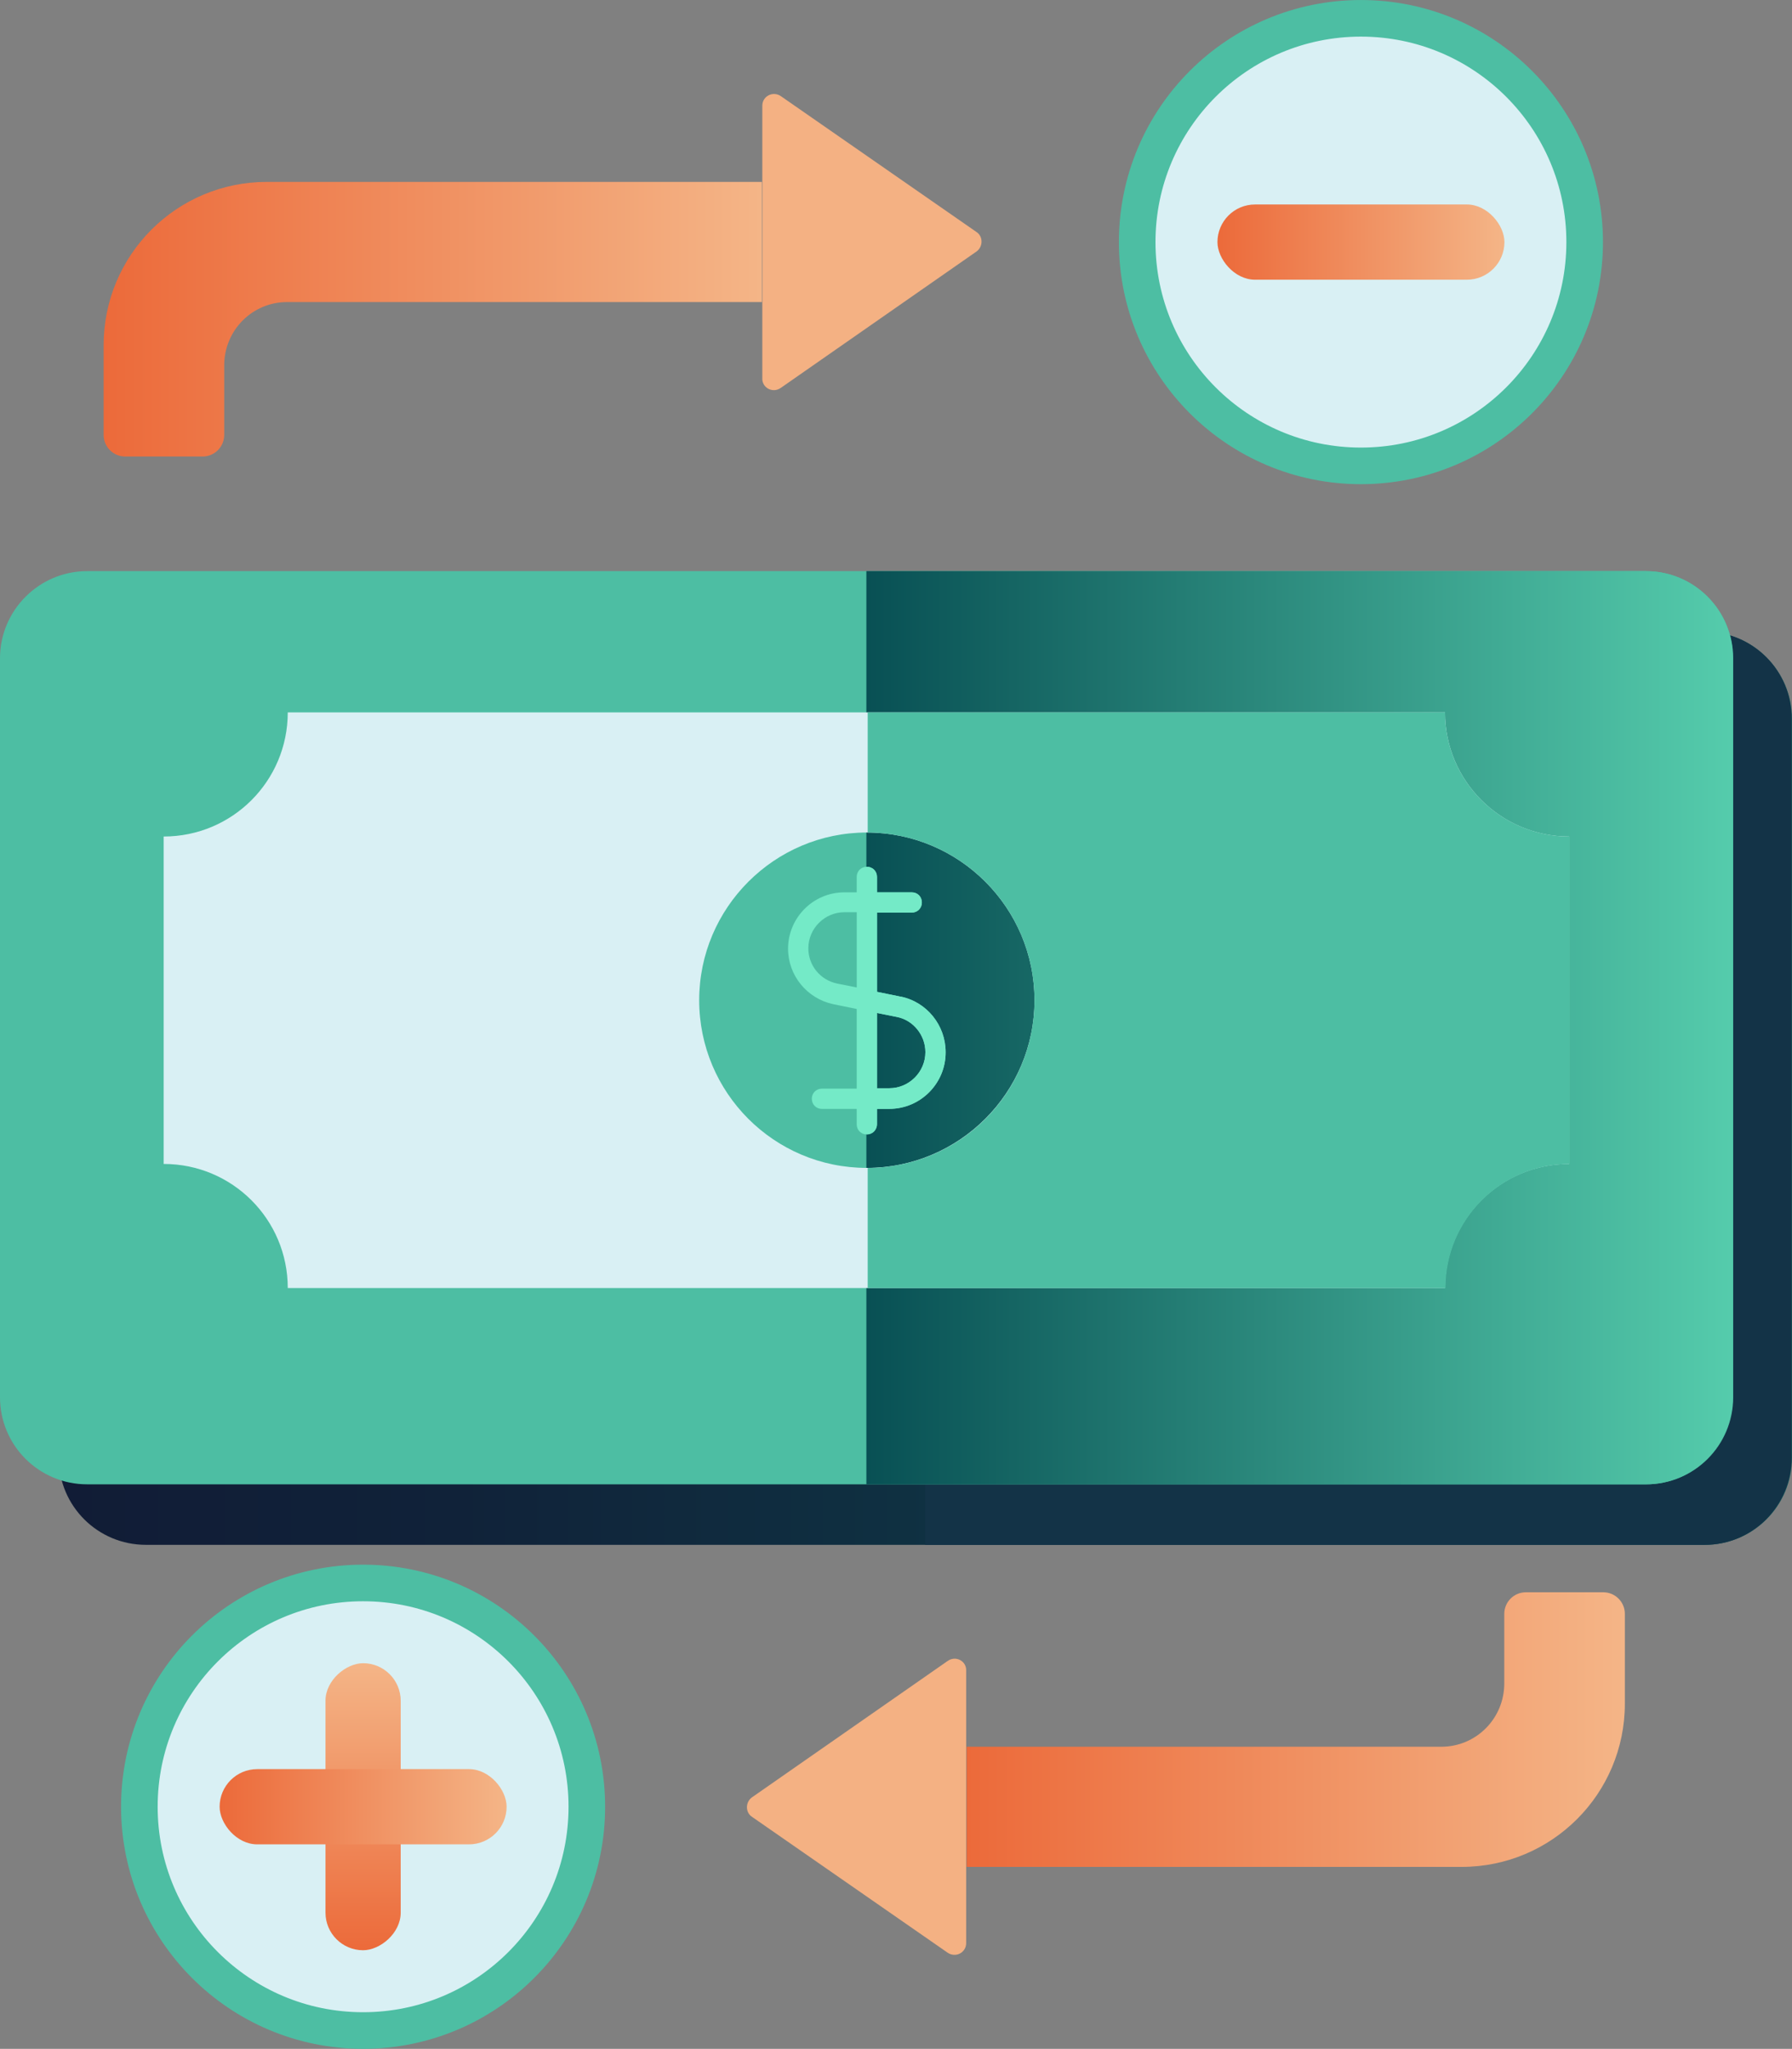 <?xml version="1.0" encoding="UTF-8"?><svg xmlns="http://www.w3.org/2000/svg" xmlns:xlink="http://www.w3.org/1999/xlink" viewBox="0 0 45.79 52.343"><rect x="0" y="0" width="45.79" height="52.343" fill="#808080" stroke="none"/><defs><style>.cls-1{fill:url(#linear-gradient-2);}.cls-2{fill:#f4b183;}.cls-3{fill:#74eac7;}.cls-4{fill:#133347;}.cls-5{fill:url(#linear-gradient-6);}.cls-6{isolation:isolate;}.cls-7{stroke:#4dbea3;stroke-miterlimit:10;stroke-width:.935px;}.cls-7,.cls-8{fill:#d9f0f4;}.cls-9{fill:#4dbea3;}.cls-10{fill:url(#linear-gradient-5);}.cls-11{fill:url(#linear-gradient-7);}.cls-12{fill:url(#linear-gradient-3);}.cls-13{fill:url(#linear-gradient);}.cls-14{fill:url(#linear-gradient-4);}.cls-15{mix-blend-mode:multiply;}</style><linearGradient id="linear-gradient" x1="24.7" y1="44.187" x2="41.519" y2="44.187" gradientUnits="userSpaceOnUse"><stop offset="0" stop-color="#ec6a3a"/><stop offset="1" stop-color="#f4b587"/></linearGradient><linearGradient id="linear-gradient-2" x1="2.648" y1="8.156" x2="19.467" y2="8.156" xlink:href="#linear-gradient"/><linearGradient id="linear-gradient-3" x1="1.501" y1="27.802" x2="45.79" y2="27.802" gradientUnits="userSpaceOnUse"><stop offset="0" stop-color="#111c36"/><stop offset=".23" stop-color="#102239"/><stop offset=".542" stop-color="#0f3343"/><stop offset=".9" stop-color="#0c4f54"/><stop offset="1" stop-color="#0c595a"/></linearGradient><linearGradient id="linear-gradient-4" x1="22.139" y1="26.256" x2="44.277" y2="26.256" gradientUnits="userSpaceOnUse"><stop offset="0" stop-color="#085054"/><stop offset="1" stop-color="#55ccac"/></linearGradient><linearGradient id="linear-gradient-5" x1="31.109" y1="6.185" x2="38.441" y2="6.185" xlink:href="#linear-gradient"/><linearGradient id="linear-gradient-6" x1="331.103" y1="-30.383" x2="338.435" y2="-30.383" gradientTransform="translate(-325.491 76.541)" xlink:href="#linear-gradient"/><linearGradient id="linear-gradient-7" x1="5.606" y1="46.163" x2="12.939" y2="46.163" gradientTransform="translate(.006 -.006)" xlink:href="#linear-gradient"/></defs><g class="cls-6"><g id="Layer_2"><g id="_ÎÓÈ_1"><g><g><path class="cls-13" d="m36.831,44.625h-12.131v3.07h12.648c2.305,0,4.171-1.866,4.171-4.171v-2.294c0-.304-.247-.551-.551-.551h-1.979c-.304,0-.551.247-.551.551v1.776c0,.9-.72,1.619-1.608,1.619h0Z"/><path class="cls-2" d="m24.216,42.433l-5.003,3.486c-.169.124-.169.382,0,.495l5.003,3.474c.202.135.472,0,.472-.247v-6.96c.011-.247-.27-.394-.472-.247Z"/></g><g><path class="cls-1" d="m7.336,7.717h12.131v-3.07H6.819c-2.305,0-4.171,1.866-4.171,4.171v2.294c0,.304.247.551.551.551h1.979c.304,0,.551-.247.551-.551v-1.776c0-.9.72-1.619,1.608-1.619h0Z"/><path class="cls-2" d="m19.951,9.91l5.003-3.486c.169-.124.169-.382,0-.495l-5.003-3.474c-.202-.135-.472,0-.472.247v6.96c-.011.247.27.394.472.247Z"/></g><g><g class="cls-15"><path class="cls-12" d="m43.563,39.467H3.727c-1.226,0-2.226-.989-2.226-2.226v-18.878c0-1.226,1.001-2.226,2.226-2.226h39.836c1.226,0,2.226,1.001,2.226,2.226v18.878c0,1.237-1.001,2.226-2.226,2.226Z"/><path class="cls-4" d="m43.563,16.137h-19.924v23.331h19.913c1.237,0,2.226-1.001,2.226-2.226v-18.878c.011-1.226-.989-2.226-2.215-2.226Z"/></g><g><path class="cls-9" d="m42.062,37.921H2.226c-1.226,0-2.226-.989-2.226-2.226v-18.878c0-1.226,1.001-2.226,2.226-2.226h39.836c1.226,0,2.226,1.001,2.226,2.226v18.878c0,1.237-1.001,2.226-2.226,2.226Z"/><path class="cls-14" d="m42.062,14.591h-19.924v23.331h19.913c1.237,0,2.226-1.001,2.226-2.226v-18.878c.011-1.226-.989-2.226-2.215-2.226Z"/></g><g><path class="cls-8" d="m36.924,18.2H7.353c0,1.754-1.417,3.171-3.171,3.171v8.365c1.754,0,3.171,1.417,3.171,3.171h29.571c0-1.754,1.417-3.171,3.171-3.171v-8.365c-1.743,0-3.171-1.417-3.171-3.171Zm-14.774,11.637c-2.372,0-4.284-1.923-4.284-4.284s1.923-4.284,4.284-4.284,4.284,1.923,4.284,4.284-1.923,4.284-4.284,4.284h0Z"/><path class="cls-9" d="m36.924,18.2h-14.752v3.07c2.35.011,4.261,1.923,4.261,4.284s-1.9,4.273-4.261,4.284v3.07h14.763c0-1.754,1.417-3.171,3.171-3.171v-8.365c-1.754,0-3.182-1.417-3.182-3.171h0Z"/></g><g><path class="cls-3" d="m23.016,25.463l-.607-.124v-2.024h.888c.146,0,.259-.112.259-.259s-.112-.259-.259-.259h-.888v-.394c0-.146-.112-.259-.259-.259s-.259.112-.259.259v.394h-.315c-.798,0-1.439.652-1.439,1.439,0,.686.483,1.271,1.147,1.417l.607.124v2.035h-.888c-.146,0-.259.112-.259.259s.112.259.259.259h.888v.394c0,.146.112.259.259.259s.259-.112.259-.259v-.394h.315c.798,0,1.439-.652,1.439-1.439v-.011c0-.686-.483-1.282-1.147-1.417h0Zm-1.63-.337c-.427-.09-.731-.461-.731-.899,0-.506.416-.922.922-.922h.315v1.923l-.506-.101Zm2.26,1.754c0,.506-.416.922-.922.922h-.315v-1.923l.506.101c.416.079.731.461.731.899h0Z"/><path class="cls-3" d="m23.016,25.463l-.607-.124v-2.024h.888c.146,0,.259-.112.259-.259s-.112-.259-.259-.259h-.888v-.394c0-.146-.112-.259-.259-.259v6.836c.135,0,.259-.124.259-.259v-.394h.315c.798,0,1.439-.652,1.439-1.439v-.011c0-.686-.483-1.282-1.147-1.417Zm.63,1.417c0,.506-.416.922-.922.922h-.315v-1.923l.506.101c.416.079.731.461.731.899h0Z"/></g></g><circle class="cls-7" cx="34.775" cy="6.185" r="5.717"/><rect class="cls-10" x="31.109" y="5.224" width="7.333" height="1.922" rx=".961" ry=".961"/><circle class="cls-7" cx="9.278" cy="46.158" r="5.717"/><rect class="cls-5" x="5.612" y="45.197" width="7.333" height="1.922" rx=".961" ry=".961" transform="translate(-36.88 55.436) rotate(-90)"/><rect class="cls-11" x="5.612" y="45.197" width="7.333" height="1.922" rx=".961" ry=".961"/></g></g></g></g></svg>